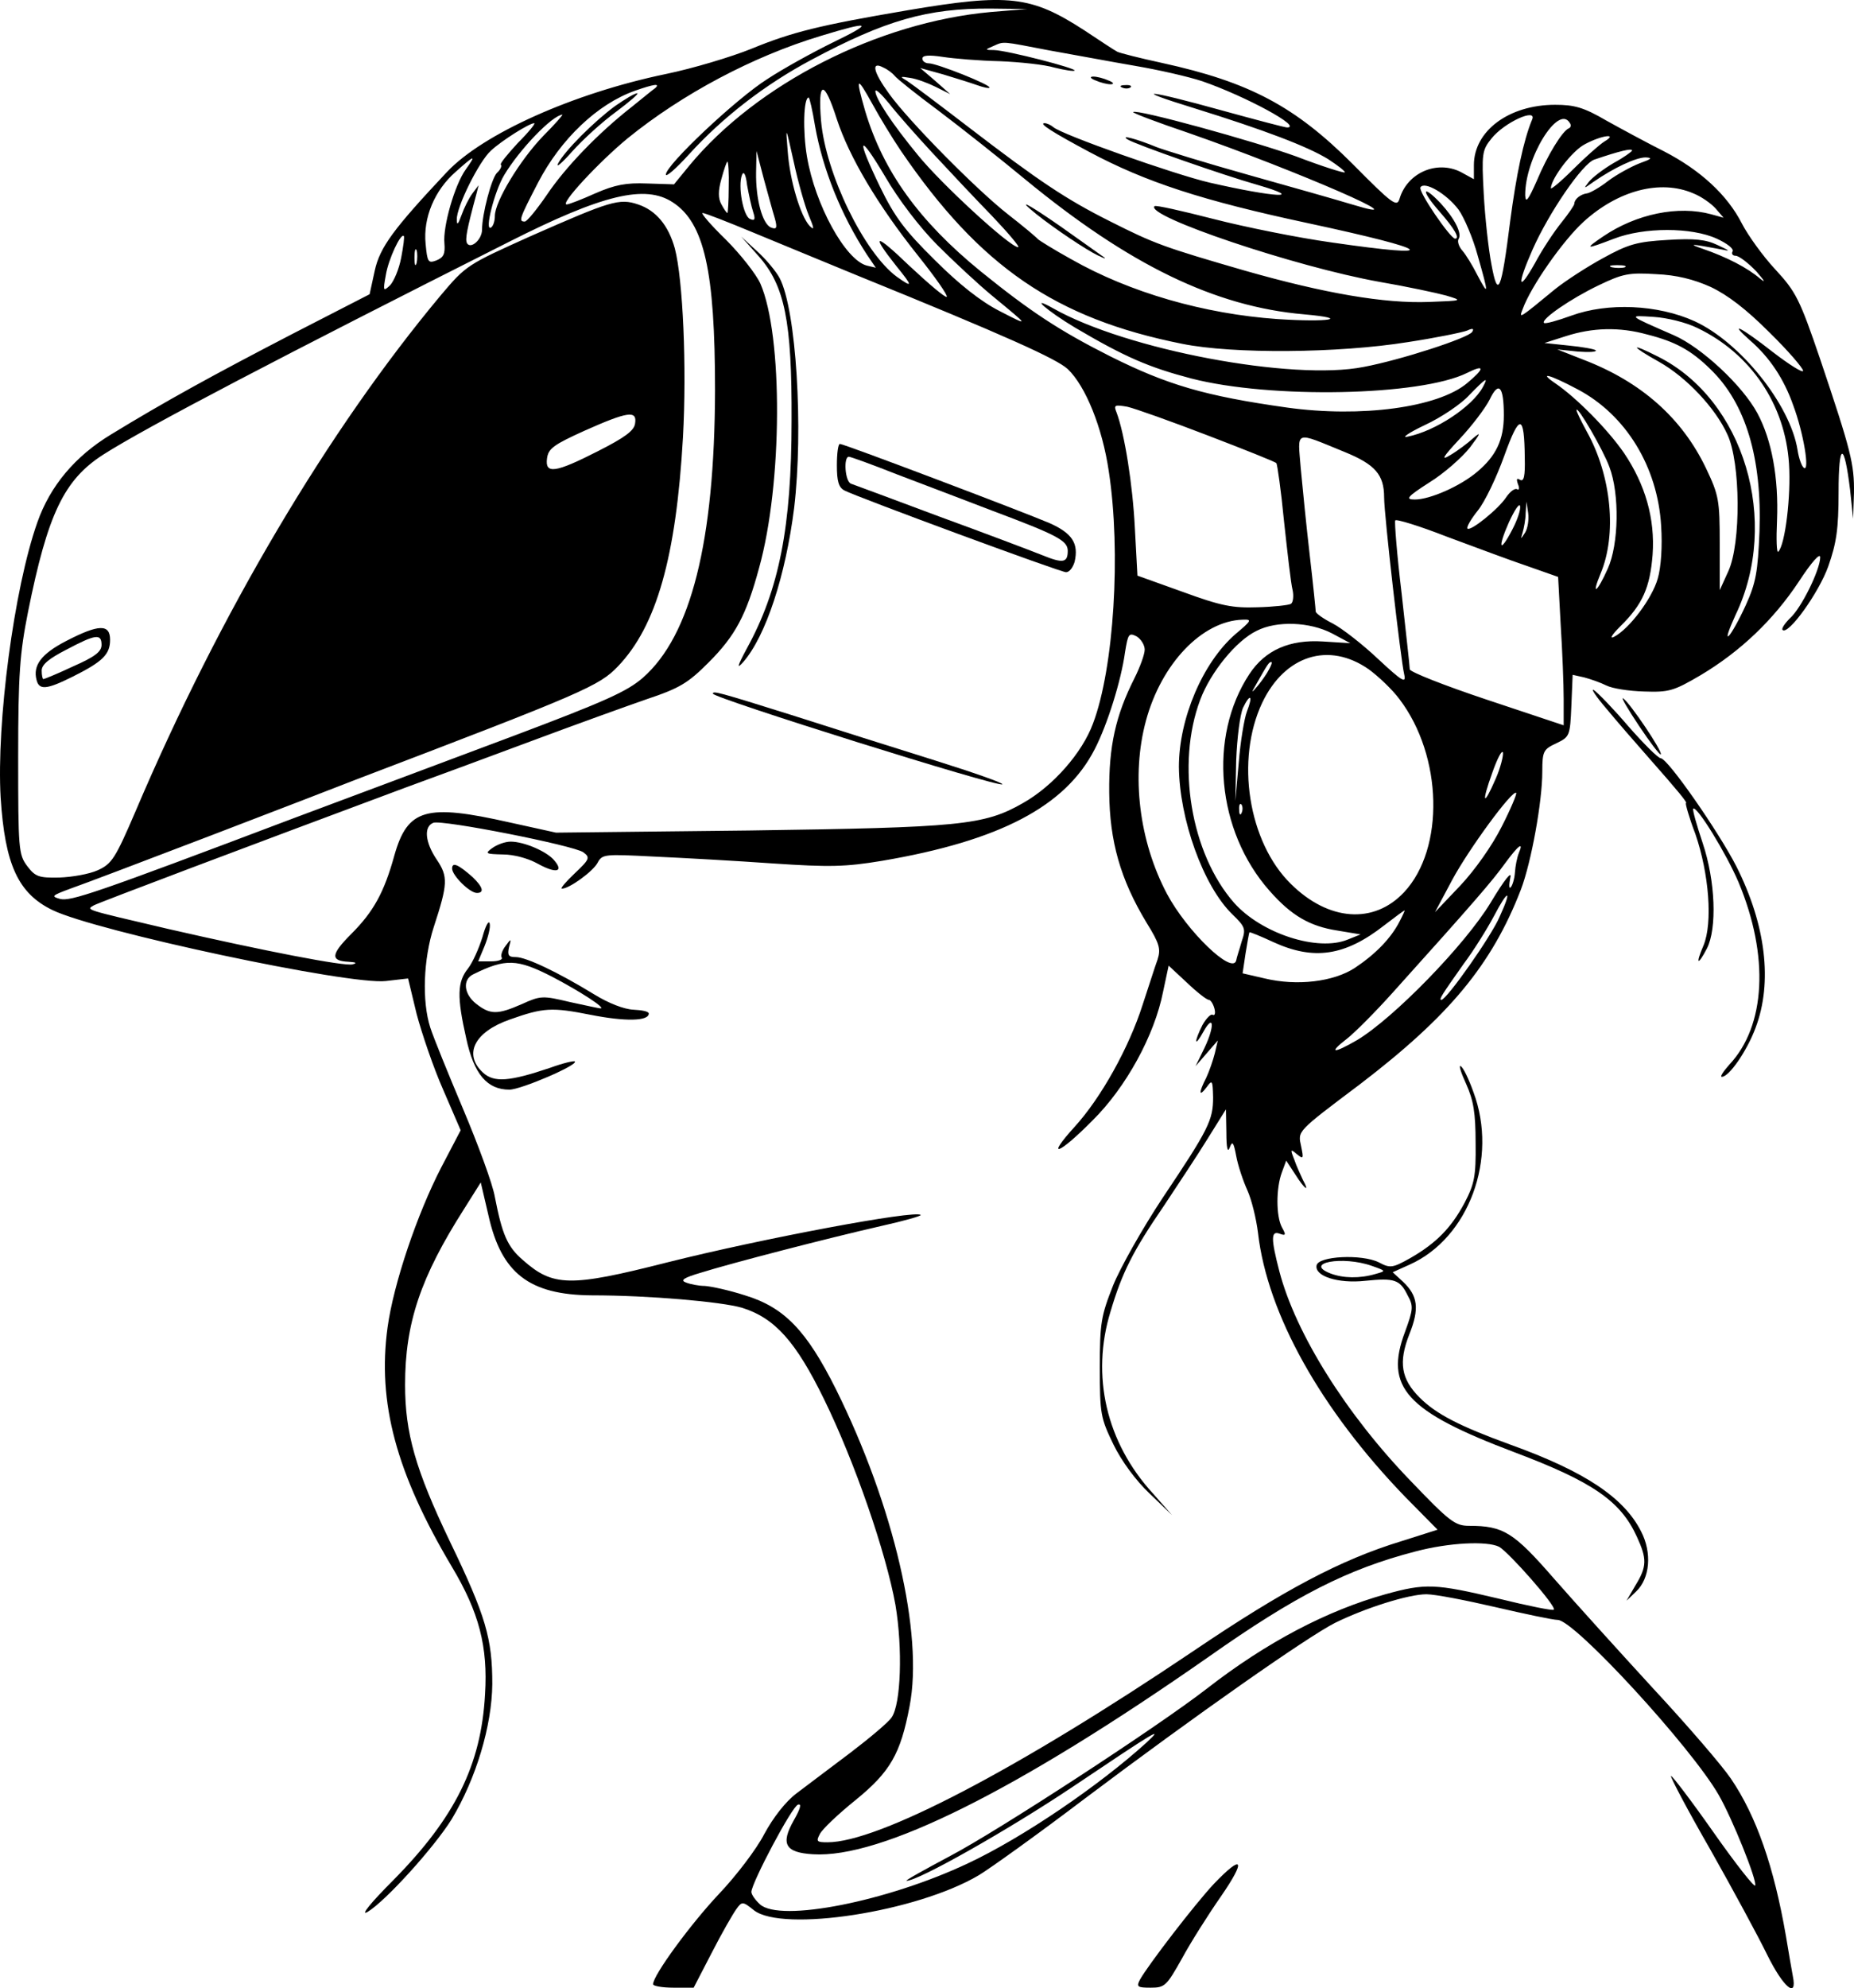 <?xml version="1.0" encoding="UTF-8" standalone="no"?>
<svg
   version="1.0"
   width="433.658pt"
   height="464.937pt"
   viewBox="0 0 433.658 464.937"
   preserveAspectRatio="xMidYMid"
   id="svg16"
   sodipodi:docname="girl-vr98247.svg"
   xmlns:inkscape="http://www.inkscape.org/namespaces/inkscape"
   xmlns:sodipodi="http://sodipodi.sourceforge.net/DTD/sodipodi-0.dtd"
   xmlns="http://www.w3.org/2000/svg"
   xmlns:svg="http://www.w3.org/2000/svg">
  <defs
     id="defs16" />
  <sodipodi:namedview
     id="namedview16"
     pagecolor="#ffffff"
     bordercolor="#666666"
     borderopacity="1.0"
     inkscape:showpageshadow="2"
     inkscape:pageopacity="0.0"
     inkscape:pagecheckerboard="0"
     inkscape:deskcolor="#d1d1d1"
     inkscape:document-units="pt" />
  
  <g
     transform="matrix(0.1,0,0,-0.1,-82.249,464.809)"
     fill="#000000"
     stroke="none"
     id="g16">
    <path
       d="m 2945,4624 c -206,-35 -270,-51 -365,-90 -47,-19 -137,-46 -200,-59 -217,-45 -428,-140 -512,-229 -125,-133 -157,-176 -169,-231 l -12,-55 -181,-93 c -187,-97 -298,-158 -424,-235 -84,-51 -142,-120 -172,-205 -55,-155 -96,-470 -86,-644 10,-157 41,-224 121,-263 103,-50 695,-176 780,-166 l 52,6 20,-83 c 12,-45 39,-125 62,-177 l 41,-95 -45,-86 c -57,-110 -112,-273 -126,-375 -24,-176 20,-340 150,-559 64,-107 85,-187 78,-299 -9,-165 -70,-288 -214,-434 -53,-53 -79,-85 -61,-75 42,25 156,151 197,217 57,95 94,218 95,316 0,106 -15,159 -99,333 -81,169 -105,254 -105,367 0,144 36,251 138,411 l 39,62 18,-77 c 30,-135 95,-186 242,-187 134,0 303,-15 351,-29 77,-24 126,-79 192,-214 72,-147 145,-359 167,-481 17,-101 13,-232 -9,-263 -7,-11 -51,-48 -97,-83 -47,-35 -103,-78 -126,-95 -25,-19 -54,-56 -75,-95 -18,-35 -66,-98 -106,-140 -66,-70 -154,-190 -154,-211 0,-4 21,-8 48,-8 h 47 l 43,83 c 23,45 49,90 57,101 13,18 15,18 41,-3 67,-52 381,-4 526,82 25,15 137,95 249,180 258,194 519,377 584,410 71,35 172,67 214,67 20,0 92,-14 161,-30 69,-16 135,-30 146,-30 39,0 313,-298 377,-410 32,-56 89,-198 85,-211 -2,-5 -46,51 -98,125 -52,74 -97,133 -99,131 -2,-2 39,-80 92,-172 52,-92 112,-203 133,-246 38,-77 71,-104 60,-50 -3,16 -10,57 -16,93 -28,162 -69,281 -129,369 -21,31 -103,126 -182,211 -78,85 -183,201 -232,257 -94,108 -118,123 -198,123 -33,0 -46,10 -136,104 -152,157 -270,346 -308,491 -20,77 -20,96 1,88 14,-5 15,-3 5,15 -14,26 -14,92 0,129 l 10,27 21,-32 c 22,-35 35,-44 18,-13 -5,11 -15,32 -20,47 -10,25 -9,26 6,13 15,-12 16,-11 10,18 -8,37 -12,33 138,146 208,159 308,279 376,455 24,63 50,205 50,276 0,48 3,52 33,66 31,15 32,17 35,88 l 3,72 27,-6 c 15,-4 38,-12 52,-19 14,-7 53,-13 88,-14 58,-2 69,1 132,38 94,56 171,130 230,219 30,46 50,68 50,57 0,-29 -44,-119 -71,-143 -12,-12 -20,-24 -17,-27 13,-13 85,87 107,149 19,54 24,87 24,173 0,118 13,120 27,5 l 7,-67 2,60 c 1,68 -7,99 -79,313 -48,141 -57,158 -105,210 -29,31 -64,80 -78,107 -34,67 -97,125 -182,169 -38,19 -99,52 -135,72 -53,31 -75,37 -120,37 -108,0 -190,-61 -190,-141 v -33 l -31,17 c -56,28 -125,-2 -143,-63 -6,-20 -17,-12 -109,81 -135,135 -241,192 -447,237 -51,11 -98,23 -104,26 -6,3 -41,26 -77,50 -125,81 -177,87 -414,47 z m 195,-4 c -264,-24 -547,-168 -705,-359 l -36,-44 -63,2 c -49,2 -75,-3 -121,-23 -31,-14 -62,-26 -67,-26 -17,0 76,100 143,155 127,103 292,191 451,239 118,36 126,32 29,-15 -47,-23 -116,-61 -154,-86 -74,-47 -237,-201 -237,-223 0,-7 24,14 54,47 80,88 179,164 286,221 174,93 272,121 420,120 l 85,-1 z m 138,-90 c 57,-10 147,-27 200,-36 53,-9 124,-25 157,-36 101,-35 236,-108 198,-108 -5,0 -73,18 -153,40 -176,49 -217,52 -64,5 164,-51 264,-89 313,-119 23,-15 41,-29 39,-31 -2,-2 -53,14 -113,37 -99,36 -375,112 -382,104 -2,-2 56,-24 130,-49 255,-89 556,-220 382,-167 -33,10 -142,41 -242,69 -100,28 -197,58 -215,65 -46,19 -87,30 -68,18 19,-12 225,-84 303,-106 117,-34 42,-30 -111,5 -82,19 -348,113 -366,130 -6,5 -15,9 -20,9 -15,0 18,-21 104,-67 133,-71 265,-114 513,-167 293,-63 318,-83 55,-45 -79,11 -203,36 -277,55 -74,19 -136,33 -138,30 -23,-23 330,-142 526,-177 64,-11 134,-26 156,-32 40,-12 39,-12 -40,-15 -104,-4 -244,20 -430,73 -190,55 -212,63 -315,115 -104,52 -168,95 -331,220 -69,53 -134,102 -145,109 -17,10 -17,11 7,7 15,-2 42,-12 60,-21 l 34,-17 -35,31 -35,30 54,-15 c 30,-9 65,-20 79,-25 14,-5 27,-8 29,-6 5,6 -123,57 -142,57 -8,0 -15,5 -15,11 0,8 15,9 48,4 26,-4 86,-9 133,-10 47,-2 105,-8 128,-15 24,-6 45,-9 47,-7 6,5 -157,47 -188,48 -22,0 -22,1 -3,9 27,12 18,12 133,-10 z m -363,-59 c 3,-5 49,-42 103,-82 53,-40 144,-112 202,-160 243,-200 444,-298 653,-316 112,-10 57,-19 -63,-11 -171,12 -345,62 -482,140 -40,22 -75,44 -78,47 -3,4 -34,30 -70,58 -74,58 -232,218 -278,282 -37,51 -43,77 -13,61 11,-5 22,-14 26,-19 z m 15,-176 c 185,-271 362,-392 658,-451 119,-24 365,-22 527,4 66,10 129,23 139,27 13,6 17,5 12,-3 -8,-14 -168,-66 -254,-82 -166,-33 -555,40 -726,137 -59,33 -14,-6 51,-45 117,-69 173,-93 272,-119 186,-48 536,-41 645,13 42,21 42,11 0,-24 -68,-57 -248,-81 -421,-57 -192,27 -280,53 -414,120 -119,60 -187,105 -302,198 -145,118 -229,235 -271,376 -23,80 -20,83 17,16 18,-33 48,-82 67,-110 z m -575,147 c -6,-4 -30,-24 -55,-44 -78,-61 -155,-141 -198,-205 -24,-35 -47,-63 -52,-63 -15,0 -13,6 31,91 53,102 139,184 227,215 43,15 60,18 47,6 z m 425,-73 c 29,-88 95,-200 190,-319 40,-50 70,-93 67,-96 -3,-3 -42,30 -88,73 -80,77 -91,76 -30,-1 39,-48 39,-52 1,-25 -77,57 -166,241 -177,364 -8,96 7,98 37,4 z m 224,-79 c 38,-41 101,-108 139,-147 38,-40 66,-73 61,-73 -19,0 -181,149 -235,216 -60,73 -99,132 -99,149 1,6 15,-8 33,-30 17,-22 63,-74 101,-115 z m -275,63 c 18,-101 61,-208 121,-300 l 21,-31 -21,5 c -50,13 -121,142 -140,255 -10,59 -8,138 4,138 2,0 9,-30 15,-67 z m -636,-23 c -54,-56 -113,-153 -113,-187 0,-12 -4,-24 -9,-27 -16,-10 8,85 31,123 36,60 112,139 136,141 2,0 -18,-23 -45,-50 z m 2313,38 c -20,-48 -37,-130 -51,-236 -21,-167 -29,-184 -44,-102 -7,36 -15,110 -18,165 -5,93 -4,102 18,129 30,38 108,73 95,44 z m 88,-7 c 4,-5 3,-11 -2,-13 -15,-6 -50,-63 -75,-123 -20,-45 -26,-53 -27,-34 -1,86 77,214 104,170 z m -2460,-47 c -24,-26 -43,-49 -40,-51 3,-3 -1,-12 -9,-19 -13,-13 -35,-97 -35,-133 0,-23 -26,-46 -35,-32 -5,9 -1,31 22,116 l 5,20 -15,-20 c -8,-11 -19,-33 -25,-50 -8,-22 -11,-25 -11,-10 -1,29 52,136 80,161 26,24 90,64 101,64 4,0 -13,-21 -38,-46 z m 680,-169 c 13,-31 14,-37 2,-25 -21,23 -46,105 -51,174 -5,61 -5,61 14,-24 10,-47 26,-103 35,-125 z m 1861,172 c -11,-7 -44,-36 -72,-64 -29,-29 -53,-49 -53,-45 1,23 50,88 80,103 39,21 79,26 45,6 z M 3015,4075 c 39,-39 97,-93 130,-120 86,-71 87,-71 15,-34 -43,22 -94,62 -151,119 -70,69 -94,101 -128,171 -57,118 -51,130 12,24 30,-52 81,-119 122,-160 z m 1625,221 c 0,-2 -19,-16 -43,-29 -24,-14 -50,-34 -58,-44 -13,-17 -13,-17 11,0 48,33 99,57 122,57 17,-1 13,-4 -15,-14 -20,-8 -53,-26 -73,-41 -19,-15 -42,-28 -49,-29 -16,-2 -30,-14 -30,-24 0,-4 -14,-24 -30,-44 -17,-21 -45,-63 -62,-95 -40,-71 -43,-53 -6,31 38,86 117,202 145,211 59,20 88,27 88,21 z M 2635,4137 c 6,-22 4,-26 -9,-21 -20,8 -36,66 -35,129 l 1,50 17,-65 c 10,-36 21,-77 26,-93 z m -723,115 c -26,-36 -54,-134 -50,-173 2,-25 -2,-33 -19,-40 -19,-7 -21,-4 -25,39 -6,61 21,125 70,168 46,41 49,41 24,6 z m 615,-42 c 0,-33 -2,-60 -3,-60 -2,0 -8,9 -14,20 -8,14 -8,32 0,60 6,22 12,40 14,40 2,0 4,-27 3,-60 z m 57,-57 c 6,-18 4,-22 -7,-17 -16,6 -29,77 -19,103 4,10 9,2 12,-24 4,-22 10,-50 14,-62 z m 1650,5 c 13,-18 34,-67 45,-108 26,-91 26,-96 -1,-45 -11,22 -27,48 -35,57 -8,9 -12,21 -9,27 9,13 -9,48 -42,84 -44,46 -46,30 -3,-19 36,-41 49,-64 37,-64 -11,0 -87,111 -81,120 9,15 60,-14 89,-52 z m 549,38 c 18,-7 41,-23 52,-35 l 19,-22 -29,8 c -77,21 -175,1 -253,-52 -44,-30 -42,-31 26,-5 70,27 181,27 240,0 24,-11 41,-24 37,-30 -3,-5 0,-10 7,-10 8,0 30,-17 49,-37 18,-21 23,-28 9,-17 -30,26 -79,51 -134,70 -38,13 -28,12 42,-1 23,-5 22,-4 -8,10 -27,13 -54,16 -117,12 -71,-4 -92,-10 -150,-42 -37,-20 -88,-53 -113,-73 -85,-70 -85,-70 -76,-47 19,53 94,160 142,204 81,74 180,100 257,67 z m -2387,-21 c 74,-48 99,-161 99,-440 -1,-353 -56,-573 -169,-672 -37,-32 -88,-55 -303,-136 -142,-53 -373,-140 -513,-192 -468,-177 -522,-195 -547,-189 -22,6 -19,8 24,24 26,9 174,65 328,124 154,59 307,118 340,131 535,204 569,219 613,265 90,94 136,255 152,536 9,164 0,368 -19,441 -15,54 -44,89 -86,103 -44,15 -65,8 -251,-74 -149,-67 -151,-68 -211,-139 -263,-315 -516,-742 -713,-1205 -48,-112 -56,-124 -89,-139 -20,-9 -60,-16 -90,-17 -48,-1 -56,2 -75,27 -20,27 -21,39 -21,255 0,195 4,243 23,339 46,229 84,309 176,368 100,64 420,231 948,497 221,112 320,135 384,93 z m 189,-71 c 61,-25 169,-70 240,-99 352,-143 469,-196 495,-220 42,-40 81,-137 96,-239 29,-189 12,-461 -37,-590 -25,-68 -93,-146 -164,-186 -91,-52 -146,-57 -641,-64 l -451,-5 -109,24 c -195,44 -238,32 -269,-77 -24,-87 -49,-132 -101,-184 -48,-48 -49,-63 -6,-65 17,-1 21,-3 9,-6 -19,-5 -205,31 -432,83 -196,46 -192,44 -173,55 13,7 363,139 728,275 63,23 196,72 295,109 99,37 221,81 270,98 78,26 97,38 145,86 62,62 88,110 118,221 55,197 56,544 3,665 -10,22 -46,68 -81,103 -35,34 -59,62 -54,62 5,0 59,-21 119,-46 z m -824,-58 c -5,-27 -17,-55 -26,-65 -16,-15 -17,-14 -10,24 6,37 35,99 42,91 2,-1 -1,-24 -6,-50 z m 36,-13 c -3,-10 -5,-4 -5,12 0,17 2,24 5,18 2,-7 2,-21 0,-30 z m 2826,-10 c -7,-2 -21,-2 -30,0 -10,3 -4,5 12,5 17,0 24,-2 18,-5 z m 201,-46 c 40,-19 83,-52 137,-106 44,-43 79,-84 79,-90 0,-6 -32,14 -71,44 -74,58 -106,74 -53,27 45,-39 79,-89 101,-152 24,-64 39,-155 25,-146 -5,3 -12,22 -15,42 -17,106 -134,252 -241,301 -86,39 -203,44 -288,13 -33,-12 -62,-20 -64,-17 -8,8 63,57 128,88 56,27 71,30 134,26 48,-2 88,-12 128,-30 z m -31,-96 c 125,-60 205,-179 214,-317 5,-76 -9,-190 -25,-206 -4,-4 -5,29 -3,73 4,99 -12,188 -46,251 -35,65 -131,154 -195,182 -110,48 -109,47 -47,43 31,-2 76,-13 102,-26 z m -118,-15 c 67,-17 103,-37 148,-81 83,-80 121,-208 115,-380 -4,-94 -8,-119 -32,-172 -16,-35 -34,-67 -40,-72 -7,-6 1,16 16,49 105,219 20,503 -181,604 -67,34 -66,26 2,-12 64,-36 132,-108 160,-170 31,-66 32,-255 2,-320 l -20,-44 v 109 c 0,101 -2,113 -32,176 -56,117 -151,202 -287,254 l -61,24 48,-5 c 26,-2 45,-1 42,3 -4,3 -32,8 -63,11 l -57,6 50,16 c 62,20 125,22 190,4 z m -163,-128 c 114,-60 188,-182 196,-320 3,-46 0,-96 -8,-123 -13,-46 -66,-117 -102,-136 -12,-6 -5,5 15,25 52,51 69,91 75,167 6,84 -17,164 -67,238 -38,55 -111,129 -161,163 -41,28 -12,20 52,-14 z m -221,5 c -25,-46 -111,-103 -176,-116 -16,-4 2,9 40,27 39,18 86,50 104,70 39,40 46,45 32,19 z m 49,-66 c 0,-57 -18,-95 -62,-132 -40,-34 -111,-65 -146,-65 -23,0 -19,6 34,40 34,21 76,58 95,82 24,32 27,38 8,22 -13,-12 -37,-30 -54,-40 -23,-14 -19,-6 22,38 29,31 60,72 70,92 21,44 33,31 33,-37 z m -693,-47 c 86,-33 159,-62 161,-65 2,-2 11,-64 18,-137 8,-73 16,-145 20,-160 3,-14 1,-29 -4,-32 -5,-3 -40,-7 -78,-8 -58,-2 -85,3 -175,36 l -106,38 -6,111 c -5,101 -24,221 -43,271 -7,17 -4,18 25,13 18,-4 102,-34 188,-67 z m 940,-74 c 24,-63 22,-181 -4,-238 -25,-56 -39,-65 -17,-12 39,92 26,229 -32,333 -13,24 -24,46 -24,50 1,13 63,-94 77,-133 z m -2279,102 c -2,-17 -24,-33 -87,-65 -100,-51 -124,-54 -119,-17 3,23 15,32 88,65 101,45 123,48 118,17 z m 2081,-81 c 1,-42 -2,-56 -11,-51 -8,5 -9,2 -5,-10 4,-9 3,-15 -2,-12 -5,3 -16,-5 -25,-18 -18,-28 -84,-81 -91,-74 -3,3 8,22 24,42 17,21 44,78 62,128 36,100 47,99 48,-5 z m -421,14 c 71,-29 92,-53 92,-106 0,-41 39,-381 47,-414 5,-22 -4,-17 -61,36 -37,35 -85,72 -106,83 -22,11 -40,24 -40,28 0,4 -6,63 -14,132 -8,69 -17,160 -21,203 -7,90 -17,87 103,38 z m 392,-181 c -30,-58 -35,-44 -8,17 13,28 24,45 26,38 2,-8 -6,-32 -18,-55 z m 30,-7 c -11,-17 -11,-17 -6,0 3,10 7,31 7,45 l 2,27 4,-27 c 2,-15 -1,-35 -7,-45 z m 6,-79 71,-25 6,-112 c 4,-62 7,-140 7,-174 v -61 l -180,60 c -99,33 -180,65 -180,71 0,7 -9,86 -19,177 -11,91 -17,168 -15,171 2,4 57,-13 121,-38 65,-24 150,-56 189,-69 z m -684,-159 c -76,-66 -132,-197 -132,-310 1,-122 57,-279 125,-345 30,-29 32,-34 22,-63 -5,-18 -12,-38 -13,-45 -9,-34 -115,68 -162,156 -65,123 -84,276 -49,405 36,133 131,233 226,236 23,1 21,-2 -17,-34 z m 226,2 43,-23 -64,4 c -78,5 -135,-20 -172,-76 -97,-147 -77,-367 47,-507 51,-58 94,-83 159,-93 l 54,-9 -30,-12 c -70,-29 -202,14 -266,86 -101,115 -136,324 -79,475 24,64 84,138 132,161 47,24 124,21 176,-6 z m -438,-38 c 0,-11 -11,-41 -24,-67 -44,-87 -60,-159 -59,-267 1,-114 26,-203 87,-304 31,-50 34,-62 26,-87 -6,-16 -21,-64 -35,-106 -32,-100 -97,-217 -159,-285 -69,-76 -38,-66 42,15 78,77 145,199 165,301 l 13,61 43,-40 c 23,-22 46,-40 51,-40 4,0 10,-9 13,-20 3,-11 1,-18 -4,-15 -4,3 -15,-8 -24,-24 -20,-40 -19,-54 2,-16 25,45 27,13 3,-37 l -21,-43 26,30 26,30 -7,-30 c -4,-16 -13,-42 -20,-57 -18,-35 -18,-47 1,-22 13,18 14,16 15,-24 0,-53 -10,-74 -118,-235 -47,-71 -99,-163 -116,-205 -28,-71 -31,-87 -31,-192 0,-109 2,-118 32,-180 19,-39 53,-85 85,-115 l 52,-50 -45,51 c -109,119 -145,275 -99,425 27,91 52,141 126,249 31,47 77,116 101,155 l 43,69 1,-54 c 0,-37 3,-49 8,-35 6,16 9,12 15,-20 4,-22 16,-58 26,-80 10,-22 21,-67 25,-100 22,-190 147,-413 344,-617 l 76,-77 -85,-27 C 3959,1001 3825,930 3615,788 3204,511 2877,340 2758,340 c -25,0 -27,2 -18,19 5,11 43,47 84,80 81,66 105,108 126,219 33,169 -37,469 -172,741 -69,138 -121,192 -213,220 -37,12 -79,21 -94,22 -14,0 -34,4 -44,8 -14,5 -6,11 35,23 70,22 298,81 421,109 54,12 96,24 93,26 -12,12 -370,-55 -593,-111 -228,-58 -267,-57 -338,6 -36,31 -48,60 -65,147 -5,30 -39,122 -74,205 -35,83 -70,169 -77,191 -20,62 -16,161 8,235 33,101 34,118 7,158 -27,40 -31,77 -8,86 20,8 329,-53 351,-69 16,-12 15,-16 -20,-49 -21,-20 -35,-36 -30,-36 17,0 72,40 83,60 11,21 16,21 133,15 67,-3 192,-10 277,-16 134,-9 170,-8 255,6 277,47 430,128 498,261 30,58 62,161 71,227 7,43 9,46 27,37 10,-6 19,-20 19,-31 z m 524,-46 c 22,-16 55,-47 72,-70 101,-133 106,-349 11,-451 -71,-76 -177,-68 -265,19 -100,98 -130,291 -67,424 53,111 156,143 249,78 z m -233,0 c -5,-10 -17,-27 -26,-38 -16,-19 -17,-19 -3,5 26,46 29,50 34,50 3,0 0,-8 -5,-17 z m -52,-99 c -6,-16 -15,-69 -19,-119 l -8,-90 2,95 c 2,53 9,107 16,123 17,35 24,29 9,-9 z m 582,-157 c -29,-67 -34,-58 -8,14 12,34 23,55 25,47 1,-8 -6,-36 -17,-61 z m 14,-112 c -22,-44 -63,-102 -97,-138 l -59,-62 40,75 c 38,71 141,212 150,204 2,-2 -13,-38 -34,-79 z m -608,33 c -3,-8 -6,-5 -6,6 -1,11 2,17 5,13 3,-3 4,-12 1,-19 z m 648,-95 c -4,-10 -8,-30 -9,-45 -1,-15 -6,-31 -10,-35 -4,-4 -4,6 -1,22 5,19 -13,-3 -46,-58 -60,-99 -227,-270 -312,-321 -57,-33 -68,-31 -24,3 18,14 67,63 109,110 190,211 231,259 260,299 33,45 45,53 33,25 z m -45,-149 c -19,-45 -124,-194 -136,-194 -7,0 2,13 52,84 24,32 55,82 71,112 34,65 43,63 13,-2 z m -234,-11 c -20,-39 -56,-76 -104,-108 -50,-33 -136,-43 -211,-25 l -52,12 7,47 c 4,25 8,47 9,49 1,1 26,-9 56,-23 94,-43 167,-33 259,39 25,19 46,35 48,35 1,1 -4,-11 -12,-26 z m 233,-1462 c 23,-13 135,-140 128,-147 -2,-3 -61,9 -130,26 -148,35 -170,36 -264,10 -136,-38 -278,-112 -418,-221 -116,-90 -491,-334 -600,-391 -60,-32 -107,-58 -102,-58 26,-1 238,119 386,218 198,133 218,145 175,105 -110,-100 -289,-222 -417,-282 -188,-89 -440,-139 -487,-96 -11,10 -20,23 -20,29 1,22 95,200 109,204 9,3 6,-9 -10,-37 -31,-55 -20,-75 45,-79 159,-10 478,149 926,462 203,143 325,205 483,246 79,21 168,25 196,11 z"
       id="path1" />
    <path
       d="m 3385,4460 c 11,-5 27,-9 35,-9 9,0 8,4 -5,9 -11,5 -27,9 -35,9 -9,0 -8,-4 5,-9 z"
       id="path2" />
    <path
       d="m 3448,4443 c 7,-3 16,-2 19,1 4,3 -2,6 -13,5 -11,0 -14,-3 -6,-6 z"
       id="path3" />
    <path
       d="m 3247,4147 c 44,-35 116,-83 143,-96 21,-10 22,-9 7,1 -10,7 -52,37 -93,66 -76,53 -108,70 -57,29 z"
       id="path4" />
    <path
       d="m 2261,4400 c -49,-36 -118,-105 -133,-134 -6,-12 9,1 33,28 24,27 70,69 103,93 32,24 54,43 49,43 -6,0 -29,-14 -52,-30 z"
       id="path5" />
    <path
       d="m 977,3149 c -58,-30 -78,-57 -69,-91 6,-24 23,-23 85,8 70,35 87,52 87,86 0,37 -26,37 -103,-3 z m 83,-9 c 0,-16 -16,-28 -66,-50 -36,-17 -68,-30 -70,-30 -2,0 -4,9 -4,20 0,14 17,28 58,49 68,36 82,38 82,11 z"
       id="path6" />
    <path
       d="m 2597,4049 c 61,-69 78,-152 77,-384 0,-249 -29,-396 -105,-534 -22,-41 -24,-49 -8,-31 53,61 99,202 119,360 22,185 5,464 -34,538 -8,15 -31,43 -52,62 l -38,35 z"
       id="path7" />
    <path
       d="m 2780,3560 c 0,-37 4,-52 18,-59 31,-16 505,-191 518,-191 8,0 16,11 20,24 10,43 -5,67 -59,91 -61,26 -480,185 -490,185 -4,0 -7,-22 -7,-50 z m 140,-21 c 58,-22 158,-60 223,-85 152,-57 177,-70 177,-94 0,-28 -11,-30 -60,-10 -25,10 -133,51 -240,90 -107,40 -201,75 -207,77 -14,5 -18,63 -5,63 4,0 54,-18 112,-41 z"
       id="path8" />
    <path
       d="m 2490,3026 c 0,-10 669,-220 677,-212 3,3 -69,28 -158,56 -90,28 -241,76 -335,106 -172,54 -184,57 -184,50 z"
       id="path9" />
    <path
       d="m 1974,2665 c -18,-13 -16,-14 25,-15 25,0 59,-9 82,-22 42,-23 61,-19 38,8 -17,21 -71,44 -102,44 -13,0 -32,-7 -43,-15 z"
       id="path10" />
    <path
       d="m 1880,2617 c 0,-16 41,-57 58,-57 18,0 14,14 -10,37 -34,30 -48,36 -48,20 z"
       id="path11" />
    <path
       d="m 1951,2457 c -8,-26 -23,-60 -34,-74 -25,-31 -26,-66 -4,-163 18,-84 49,-120 101,-120 27,0 162,58 153,66 -2,2 -28,-4 -58,-15 -95,-32 -131,-35 -157,-11 -46,43 -20,95 63,124 79,28 98,29 189,11 81,-16 136,-15 136,3 0,5 -16,8 -36,9 -22,1 -58,15 -92,36 -85,52 -159,87 -183,87 -17,0 -20,4 -16,23 6,21 5,21 -8,3 -8,-10 -12,-23 -9,-27 3,-5 -8,-9 -25,-9 h -30 l 15,36 c 8,20 14,43 12,52 -2,10 -10,-5 -17,-31 z m 163,-93 c 65,-34 127,-74 113,-74 -3,0 -35,7 -72,15 -63,15 -68,15 -112,-5 -57,-25 -74,-25 -107,1 -29,23 -32,57 -6,69 75,37 102,36 184,-6 z"
       id="path12" />
    <path
       d="m 4579,2992 c 24,-29 69,-81 100,-116 67,-76 92,-106 87,-106 -2,0 7,-33 22,-72 32,-93 41,-208 19,-261 -19,-44 -14,-49 8,-7 24,47 20,158 -10,247 -14,42 -24,77 -22,80 8,8 77,-104 106,-172 72,-172 64,-336 -22,-427 -14,-16 -22,-28 -17,-28 17,0 59,61 79,115 40,106 24,240 -45,377 -42,82 -161,253 -177,253 -6,0 -40,34 -76,75 -35,41 -72,79 -80,84 -9,6 4,-14 28,-42 z"
       id="path13" />
    <path
       d="m 4656,2951 c 26,-39 49,-69 51,-67 6,5 -73,122 -88,131 -6,4 11,-25 37,-64 z"
       id="path14" />
    <path
       d="m 4252,2113 c 17,-38 22,-67 22,-138 1,-78 -3,-96 -26,-140 -31,-58 -66,-94 -127,-129 -41,-23 -47,-24 -73,-10 -40,20 -142,15 -146,-7 -5,-25 50,-43 114,-36 68,7 81,3 99,-34 14,-25 13,-33 -6,-85 -49,-130 2,-186 256,-282 183,-69 248,-114 286,-197 24,-52 24,-70 -3,-114 l -21,-36 22,21 c 33,31 38,91 12,141 -40,79 -131,140 -306,203 -118,43 -173,71 -212,110 -43,43 -50,82 -24,148 24,60 20,90 -15,123 l -24,22 40,18 c 138,62 207,248 149,403 -11,31 -24,58 -30,61 -5,3 1,-16 13,-42 z m -221,-425 c 34,-12 34,-12 9,-19 -37,-11 -76,-10 -105,1 -65,25 28,42 96,18 z"
       id="path15" />
    <path
       d="M 3662,243 C 3617,195 3508,53 3489,19 c -9,-17 -6,-19 25,-19 33,0 37,4 73,68 20,37 61,102 91,145 60,87 52,101 -16,30 z"
       id="path16" />
  </g>
</svg>
